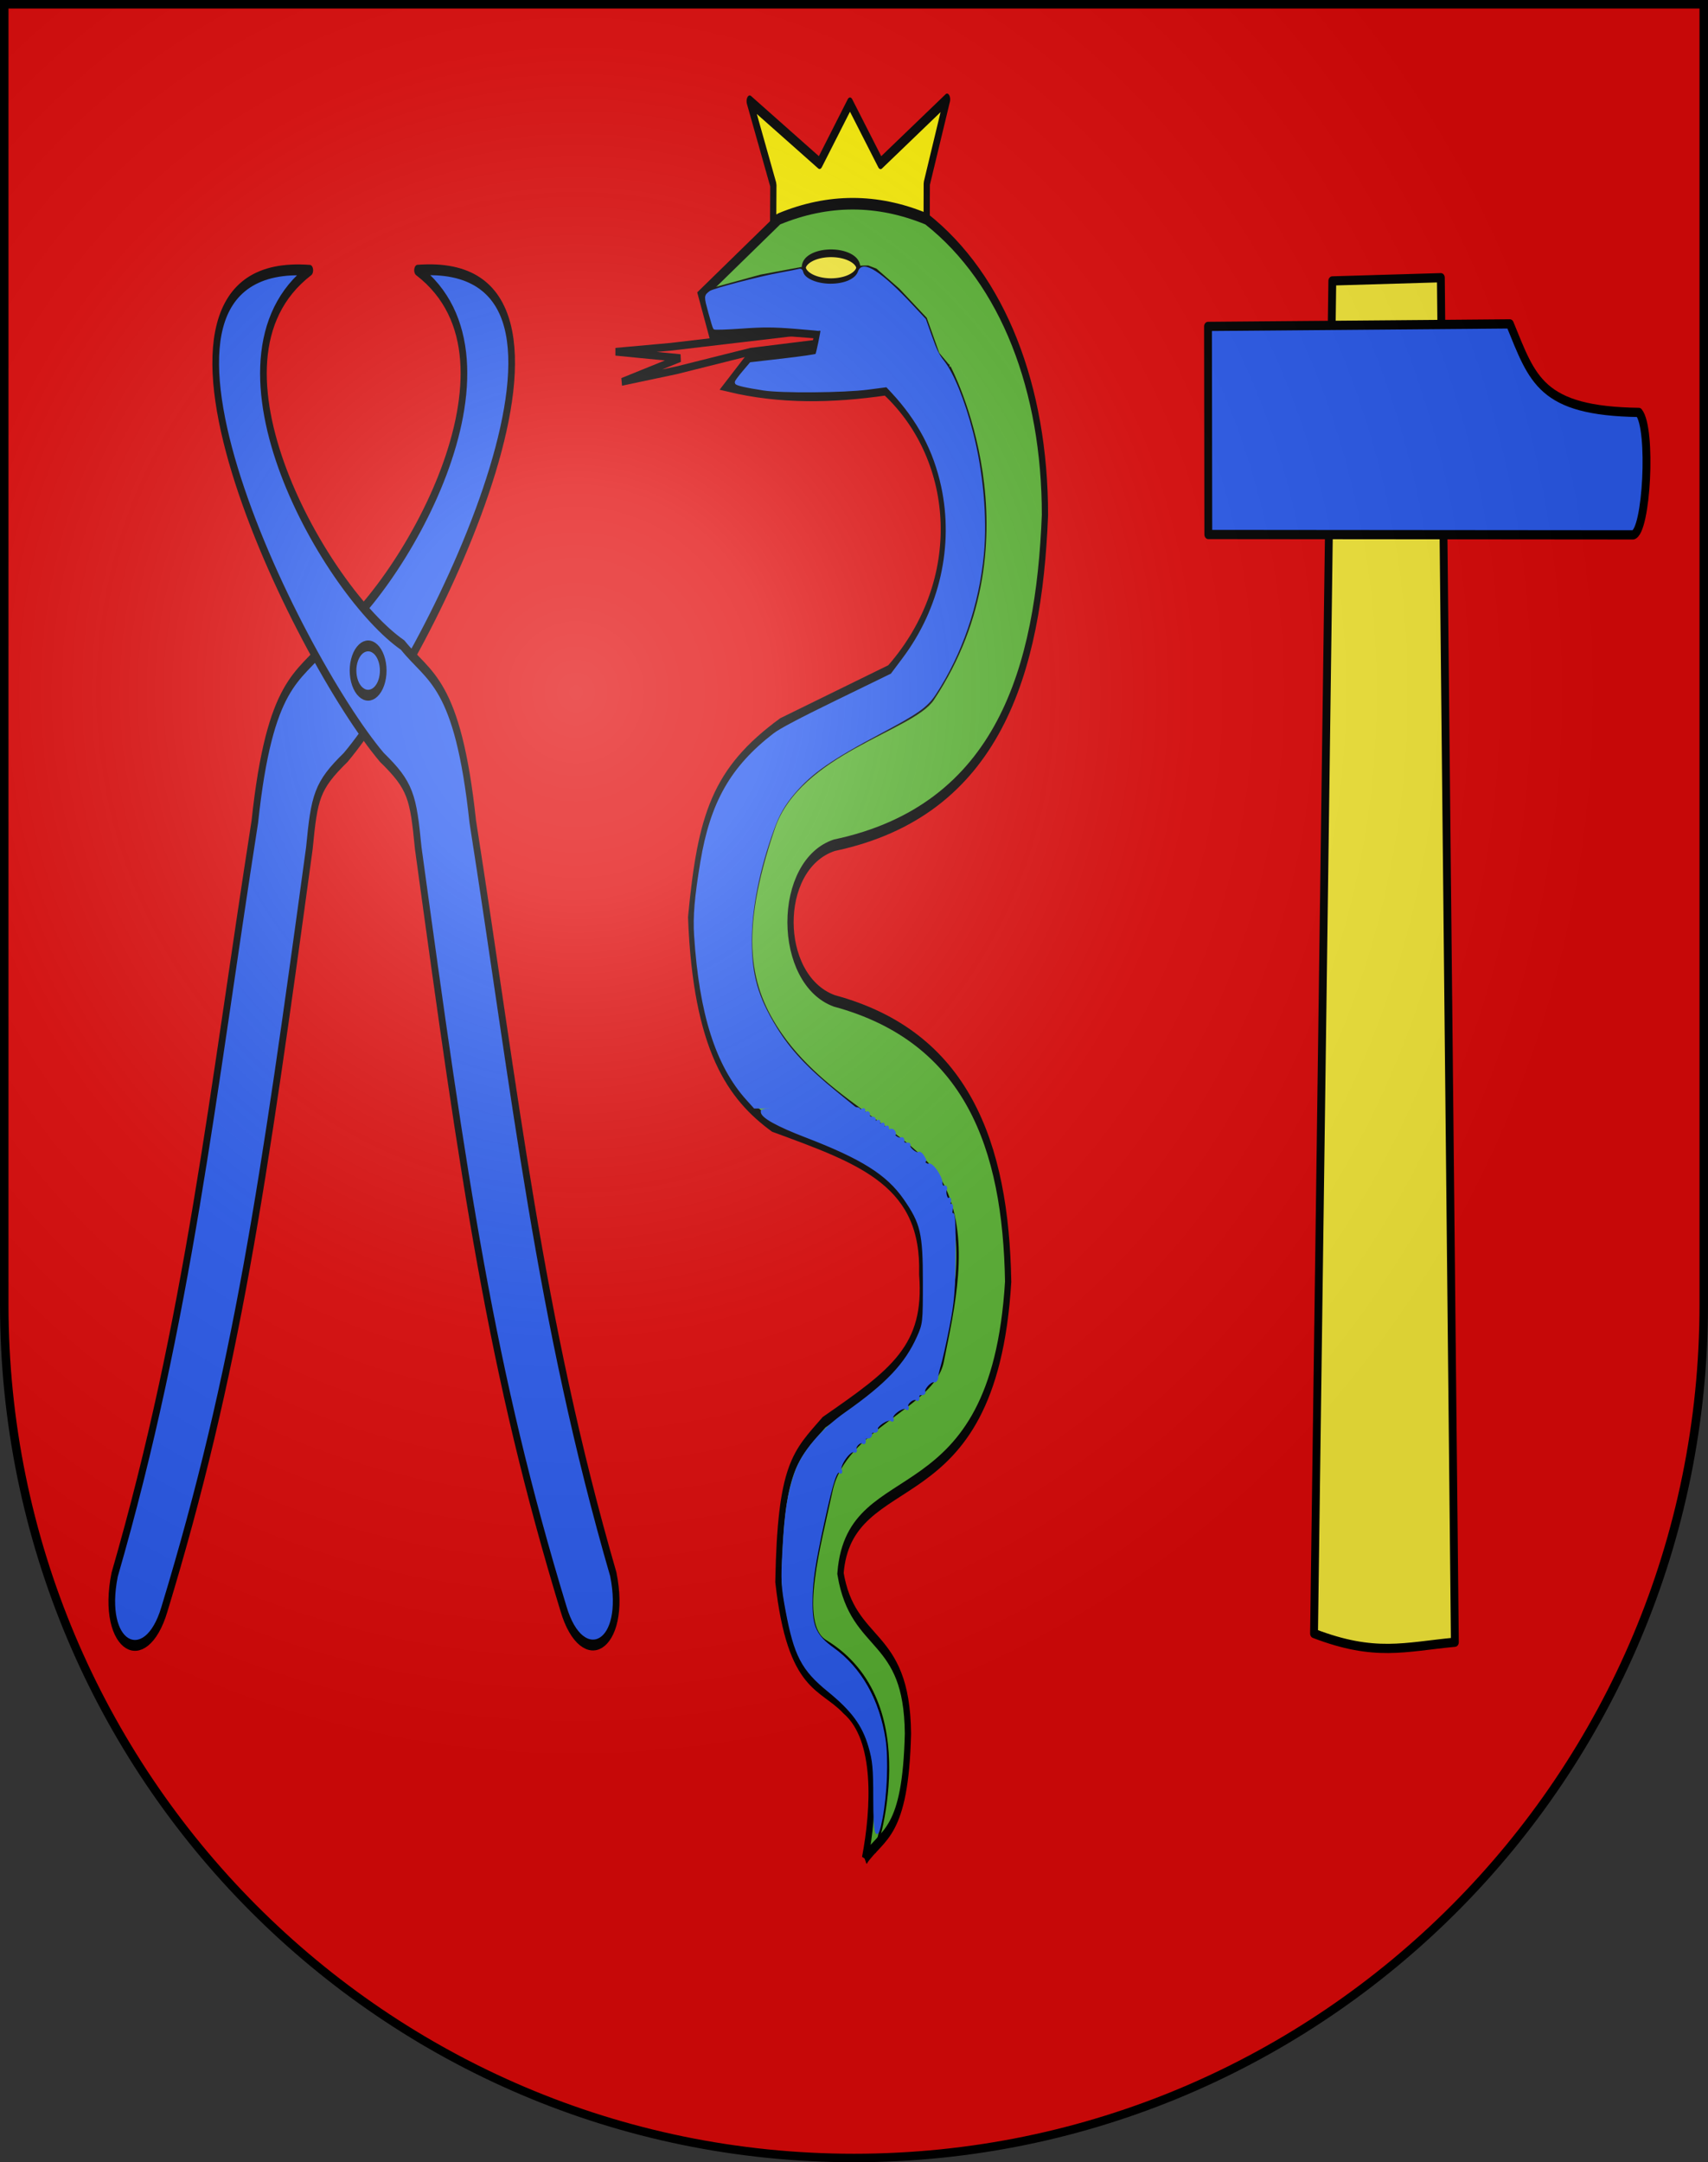 <?xml version="1.0" encoding="UTF-8" standalone="no"?>
<!-- Created with Inkscape (http://www.inkscape.org/) -->

<svg
   xmlns:dc="http://purl.org/dc/elements/1.1/"
   xmlns:cc="http://creativecommons.org/ns#"
   xmlns:rdf="http://www.w3.org/1999/02/22-rdf-syntax-ns#"
   xmlns:svg="http://www.w3.org/2000/svg"
   xmlns="http://www.w3.org/2000/svg"
   xmlns:xlink="http://www.w3.org/1999/xlink"
   version="1.0"
   width="603"
   height="763"
   id="svg20">
  <rect width="100%" height="100%" fill="#333333" stroke="none"/>
  <desc
     id="desc22">Coat of Arms of Canton of Freiburg (Fribourg)</desc>
  <defs
     id="defs29">
    <linearGradient
       id="linearGradient2893">
      <stop
         id="stop2895"
         style="stop-color:#ffffff;stop-opacity:0.314"
         offset="0" />
      <stop
         id="stop2897"
         style="stop-color:#ffffff;stop-opacity:0.251"
         offset="0.19" />
      <stop
         id="stop2901"
         style="stop-color:#6b6b6b;stop-opacity:0.125"
         offset="0.6" />
      <stop
         id="stop2899"
         style="stop-color:#000000;stop-opacity:0.125"
         offset="1" />
    </linearGradient>
    <radialGradient
       cx="858.042"
       cy="579.933"
       r="300"
       fx="858.042"
       fy="579.933"
       id="radialGradient3236"
       xlink:href="#linearGradient2893"
       gradientUnits="userSpaceOnUse"
       gradientTransform="matrix(1.215,0,0,1.267,-839.192,-490.489)" />
  </defs>
  <g
     id="layer1"
     style="display:inline">
    <path
       d="m 1.5,1.5 0,458.868 C 1.5,626.678 135.815,761.5 301.5,761.5 467.185,761.5 601.5,626.678 601.5,460.368 l 0,-458.868 -600,0 z"
       id="path1899"
       style="fill:#e20909;fill-opacity:1" />
  </g>
  <g
     id="layer2"
     style="display:inline">
    <g
       transform="matrix(1.755,0,0,2.424,162.906,71.228)"
       id="layer1-1">
      <g
         transform="translate(-131.229,-176.874)"
         id="g15368">
        <g
           transform="matrix(0.758,0,0,0.966,60.314,14.416)"
           id="g3861">
          <g
             transform="matrix(1,0,0,1.054,0,-22.658)"
             id="g3895">
            <path
               d="m 181.969,199.688 -32.901,2.094 -14.627,0.71 17.238,0.905 -15.571,3.398 14.525,-1.653 19.629,-2.65 24.423,-1.628 -2.171,-5.427 -10.545,4.251 z"
               id="path9140"
               style="fill:#e20909;fill-opacity:1;fill-rule:evenodd;stroke:#000000;stroke-width:1.104;stroke-linecap:butt;stroke-linejoin:miter;stroke-miterlimit:4;stroke-opacity:1;stroke-dasharray:none" />
            <path
               d="m 204.791,175.553 17.643,-9.148 -5.38,12.041 -0.032,5.291 -40.735,-0.076 0.051,-4.998 -6.281,-11.993 18.546,8.863 8.069,-8.572 8.12,8.592 z"
               id="path1872"
               style="fill:#fff205;fill-opacity:1;stroke:#000000;stroke-width:1.656;stroke-linecap:butt;stroke-linejoin:round;stroke-miterlimit:4;stroke-opacity:1;stroke-dasharray:none" />
            <path
               d="m 200.655,417.961 c 4.681,-3.62 10.775,-3.47 11.398,-17.91 -0.257,-14.642 -14.578,-12.037 -17.902,-22.887 2.364,-16.46 40.604,-6.869 44.496,-41.699 -0.608,-19.542 -10.946,-35.029 -46.133,-40.163 -15.408,-3.031 -15.588,-19.466 0,-22.252 43.739,-4.98 54.284,-25.117 55.902,-47.219 -0.003,-18.068 -11.077,-33.66 -31.479,-42.334 -13.026,-2.895 -26.052,-2.895 -39.077,0 l -20.624,10.855 2.714,5.427 15.197,-0.543 13.026,0.543 -1.085,2.714 -17.368,1.085 -5.427,3.799 c 13.93,1.806 27.861,1.622 41.791,0.543 19.23,9.771 21.656,27.497 1.085,40.163 l -28.765,7.598 c -17.839,7.042 -21.362,13.443 -23.881,27.68 1.32,18.667 10.335,25.366 21.71,29.851 23.775,4.701 40.254,7.82 39.62,21.167 1.524,10.884 -8.091,14.434 -26.052,21.167 -7.72,4.804 -11.54,6.248 -12.124,22.795 3.176,15.18 11.311,14.435 17.643,18.103 8.901,4.152 7.821,14.519 5.335,21.517 z"
               id="path9138"
               style="fill:#5ab532;fill-opacity:1;fill-rule:evenodd;stroke:#000000;stroke-width:1.656;stroke-linecap:butt;stroke-linejoin:miter;stroke-miterlimit:4;stroke-opacity:1;stroke-dasharray:none" />
            <path
               d="m 323.998,138.501 c 0,0 42.236,58.925 -7.696,114.838 -9.481,10.616 -62.14,18.461 -74.139,44.707 -16.971,37.12 -11.704,55.338 3.353,71.531 23.26,25.015 65.054,34.899 76.375,53.648 11.063,18.323 4.098,40.433 -1.118,59.609 -4.188,15.399 -45.528,22.778 -51.786,44.707 -5.221,18.296 -15.909,46.143 -2.608,52.158 46.979,21.245 22.726,73.021 22.726,73.021 l 0,0"
               transform="matrix(0.57,0,0,0.413,38.398,147.491)"
               id="path3063"
               style="fill:none;stroke:#000000;stroke-width:1.138px;stroke-linecap:butt;stroke-linejoin:miter;stroke-opacity:1" />
            <path
               d="m 210.224,112.306 25.817,-5.269 18.968,-2.634 31.086,-0.527 3.688,1.054 10.538,6.849 12.645,10.011 5.796,12.118 4.742,4.215 0.527,0"
               transform="matrix(0.57,0,0,0.413,38.398,147.491)"
               id="path3065"
               style="fill:none;stroke:#000000;stroke-width:1.138px;stroke-linecap:butt;stroke-linejoin:miter;stroke-opacity:1" />
            <path
               d="m -355.897,91.891 a 15.474,4.421 0 1 1 -30.948,0 15.474,4.421 0 1 1 30.948,0 z"
               transform="matrix(0.467,0,0,0.467,365.074,147.564)"
               id="path10916"
               style="fill:#fcef3c;stroke:#000000;stroke-width:2.361;stroke-linejoin:miter;stroke-miterlimit:4;stroke-opacity:1;stroke-dasharray:none" />
            <path
               d="m 229.833,391.775 c -14.217,-11.736 -21.814,-29.512 -24.172,-56.557 -0.569,-6.53 0.211,-13.332 2.912,-25.372 4.585,-20.441 13.911,-32.629 33.671,-44.003 2.945,-1.695 11.836,-5.187 29.505,-11.587 l 25.29,-9.161 5.532,-5.491 c 17.472,-17.342 24.093,-39.264 18.102,-59.937 -3.625,-12.509 -11.117,-23.009 -23.436,-32.845 l -2.437,-1.946 -8.891,0.859 c -11.152,1.077 -39.945,1.243 -48.407,0.279 -8.403,-0.957 -12.908,-1.736 -12.908,-2.232 0,-0.239 1.534,-1.782 3.409,-3.428 l 3.409,-2.993 15.163,-1.3 c 8.34,-0.715 15.302,-1.463 15.472,-1.662 0.442,-0.518 2.688,-8.606 2.455,-8.839 -0.107,-0.107 -5.752,-0.517 -12.543,-0.912 -10.096,-0.586 -14.608,-0.599 -24.73,-0.068 -6.81,0.357 -12.549,0.496 -12.753,0.309 -0.204,-0.187 -1.222,-2.69 -2.261,-5.562 -1.977,-5.461 -1.986,-5.303 0.397,-6.667 1.432,-0.82 22.883,-5.003 32.004,-6.241 4.492,-0.61 8.684,-1.225 9.316,-1.367 0.817,-0.184 1.244,0.039 1.476,0.77 0.772,2.434 6.595,4.359 13.181,4.359 6.828,0 12.066,-1.8 13.334,-4.583 1.696,-3.723 10.205,0.343 24.426,11.67 l 6.213,4.949 2.822,5.91 c 2.255,4.723 3.392,6.438 5.66,8.543 4.401,4.084 9.555,13.514 13.359,24.442 4.726,13.577 6.644,29.462 5.073,42.011 -2.172,17.353 -10.095,34.546 -22.259,48.302 -3.81,4.309 -7.895,6.47 -24.968,13.207 -23.496,9.272 -32.401,13.874 -40.592,20.977 -4.666,4.046 -7.284,7.432 -9.908,12.814 -6.647,13.634 -10.326,27.327 -10.346,38.508 -0.021,12.167 2.929,19.864 11.669,30.448 6.441,7.8 14.35,14.097 28.273,22.514 l 7.75,4.685 -22.934,0 -22.934,0 -3.395,-2.803 0,0 z"
               transform="matrix(0.57,0,0,0.413,38.398,147.491)"
               id="path3067"
               style="fill:#2b5df2;fill-opacity:1;fill-rule:nonzero;stroke:#2b5df2;stroke-width:1.138;stroke-miterlimit:4;stroke-opacity:1;stroke-dasharray:none" />
            <path
               d="m 289.075,633.945 c 2.2e-4,-10.485 -0.338,-13.126 -2.327,-18.175 -2.916,-7.4 -8.013,-12.528 -19.167,-19.281 -12.066,-7.306 -15.48,-12.187 -19.365,-27.683 -2.063,-8.227 -2.205,-10.265 -1.441,-20.629 0.994,-13.5 2.267,-19.583 5.591,-26.718 3.281,-7.044 11.95,-14.69 23.505,-20.731 18.978,-9.923 27.822,-16.88 33.498,-26.355 2.739,-4.571 2.813,-5.078 2.813,-19.195 0,-16.922 -1.113,-20.465 -9.12,-29.025 -8.006,-8.559 -19.757,-14.06 -46.097,-21.579 -13.094,-3.738 -20.283,-6.708 -20.283,-8.38 0,-0.556 9.413,-1.061 22.906,-1.23 13.765,-0.172 22.678,0.081 22.336,0.634 -0.315,0.509 0.196,0.626 1.146,0.261 1.156,-0.444 1.483,-0.281 1,0.5 -0.477,0.772 -0.165,0.947 0.936,0.525 1.019,-0.391 1.561,-0.168 1.414,0.58 -0.131,0.668 0.545,1.152 1.501,1.077 0.989,-0.078 1.457,0.319 1.086,0.92 -0.411,0.665 -0.017,0.813 1.063,0.399 1.156,-0.444 1.483,-0.281 1,0.5 -0.483,0.781 -0.156,0.944 1,0.5 1.156,-0.444 1.483,-0.281 1,0.5 -0.483,0.781 -0.156,0.944 1,0.5 1.156,-0.444 1.483,-0.281 1,0.5 -0.475,0.769 -0.167,0.948 0.916,0.532 0.898,-0.344 1.941,-0.126 2.319,0.485 0.44,0.712 0.183,0.85 -0.718,0.382 -0.772,-0.401 -0.517,-0.01 0.567,0.868 1.084,0.878 2.541,1.377 3.238,1.11 0.697,-0.267 1.16,0.06 1.029,0.728 -0.131,0.668 0.58,1.147 1.579,1.064 0.999,-0.083 1.565,0.102 1.256,0.41 -0.81,0.81 3.262,3.46 4.315,2.809 0.487,-0.301 1.498,0.236 2.248,1.192 1.261,1.608 1.213,1.627 -0.637,0.256 -1.987,-1.473 -1.987,-1.468 -0.063,0.785 1.065,1.247 2.48,2.06 3.144,1.805 1.537,-0.59 5.89,3.987 5.907,6.21 0.007,0.926 0.609,1.559 1.337,1.408 0.728,-0.151 1.064,0.146 0.747,0.66 -0.805,1.303 0.445,4.223 1.522,3.557 0.486,-0.3 0.587,0.226 0.225,1.17 -0.42,1.096 -0.269,1.475 0.418,1.051 0.697,-0.431 0.878,0.096 0.512,1.492 -0.352,1.346 -0.176,1.918 0.469,1.519 0.695,-0.43 0.979,4.176 0.867,14.094 -0.141,12.507 -0.576,16.271 -2.878,24.924 -1.492,5.606 -3.249,11.456 -3.905,13 -0.656,1.544 -1.238,3.483 -1.294,4.308 -0.056,0.825 -0.699,1.369 -1.43,1.208 -1.568,-0.344 -5.24,2.721 -4.565,3.812 0.256,0.414 -0.317,0.692 -1.274,0.616 -0.962,-0.076 -1.616,0.455 -1.464,1.187 0.151,0.728 -0.177,1.045 -0.729,0.704 -1.462,-0.903 -5.223,1.375 -4.419,2.677 0.405,0.656 0.226,0.822 -0.443,0.409 -1.58,-0.977 -7.412,2.208 -6.562,3.583 0.41,0.663 0.233,0.831 -0.438,0.417 -1.38,-0.853 -7.454,2.141 -6.727,3.316 0.287,0.464 -0.261,0.783 -1.217,0.707 -0.957,-0.075 -1.644,0.372 -1.528,0.995 0.116,0.623 -0.559,1.073 -1.5,1 -0.941,-0.073 -1.587,0.464 -1.436,1.192 0.151,0.728 -0.206,1.027 -0.794,0.664 -1.302,-0.805 -4.174,1.391 -3.418,2.614 0.298,0.481 -0.062,0.644 -0.799,0.361 -1.823,-0.7 -7.202,5.019 -6.218,6.61 0.481,0.778 0.352,0.981 -0.348,0.549 -1.611,-0.996 -3.49,3.233 -7.501,16.878 -4.578,15.577 -5.697,21.238 -5.693,28.799 0.005,8.29 2.111,11.581 10.145,15.852 12.659,6.731 21.089,17.798 23.863,31.329 1.35,6.587 0.741,18.801 -1.345,26.952 -2.207,8.622 -3.272,6.451 -3.272,-6.665 l 0,0 z m 30.606,-214.093 c 0,-0.179 -1.238,-1.417 -2.75,-2.75 l -2.75,-2.424 2.424,2.75 c 2.266,2.57 3.076,3.209 3.076,2.424 z"
               transform="matrix(0.57,0,0,0.413,38.398,147.491)"
               id="path3837"
               style="fill:#2b5df2;fill-opacity:1;fill-rule:nonzero;stroke:#2b5df2;stroke-width:1.138;stroke-miterlimit:4;stroke-opacity:1;stroke-dasharray:none" />
          </g>
        </g>
        <g
           transform="matrix(0.691,0,0,0.589,72.807,-32.323)"
           id="g3376">
          <g
             transform="matrix(0.747,-0.665,0.665,0.747,-8.488,413.79)"
             id="g3657">
            <g
               id="g3887">
              <path
                 d="M 58.571,447.362 284.803,201.231 308.929,221.648 87.758,476.225 C 76.028,467.348 68.017,463.521 58.571,447.362 z"
                 id="path1882"
                 style="fill:#fcef3c;fill-opacity:1;fill-rule:nonzero;stroke:#000000;stroke-width:2.28;stroke-linecap:round;stroke-linejoin:round;stroke-miterlimit:4;stroke-opacity:1;stroke-dasharray:none;stroke-dashoffset:0;marker:none;visibility:visible;display:inline;overflow:visible" />
              <path
                 d="m 216.173,224.037 34.128,-38.468 66.042,57.959 c -4.188,14.712 -7.662,21.993 13.493,41.304 0.24,5.591 -17.957,23.623 -21.368,21.49 l -92.295,-82.285 z"
                 id="path1884"
                 style="fill:#2b5df2;fill-opacity:1;fill-rule:nonzero;stroke:#000000;stroke-width:2.28;stroke-linecap:round;stroke-linejoin:round;stroke-miterlimit:4;stroke-opacity:1;stroke-dasharray:none;stroke-dashoffset:0;marker:none;visibility:visible;display:inline;overflow:visible" />
            </g>
            <g
               transform="matrix(0.766,0.681,-0.944,1.061,227.055,-638.25)"
               id="layer1-7"
               style="fill:#2b5df2">
              <g
                 transform="translate(270.194,386.276)"
                 id="g2585"
                 style="fill:#2b5df2">
                <use
                   transform="matrix(-1,8.852539e-8,8.852539e-8,1,82.469,3.770059e-4)"
                   id="use2571"
                   style="fill:#2b5df2"
                   x="0"
                   y="0"
                   width="108.931"
                   height="352.802"
                   xlink:href="#path3698" />
                <path
                   d="M 112.041,253.44 C 90.936,208.822 84.349,170.032 72.178,122.437 67.921,97.903 59.673,97.445 52.297,91.733 30.97,82.674 -7.606,42.25 25.936,26.497 -34.118,23.7 22.419,93.888 46.391,111.274 c 8.2,4.922 8.882,6.813 10.295,15.752 13.107,58.755 20.67,91.061 41.236,132.465 5.311,10.932 18.303,6.691 14.119,-6.052 z"
                   id="path3698"
                   style="color:#000000;fill:#2b5df2;fill-opacity:1;fill-rule:nonzero;stroke:#000000;stroke-width:1.89;stroke-linecap:round;stroke-linejoin:round;stroke-miterlimit:4;stroke-opacity:1;stroke-dasharray:none;stroke-dashoffset:0;marker:none;visibility:visible;display:inline;overflow:visible" />
                <path
                   d="m 46.725,95.594 c 0.202,1.519 -0.422,3.031 -1.638,3.964 -1.215,0.934 -2.837,1.147 -4.252,0.56 -1.416,-0.587 -2.41,-1.885 -2.608,-3.405 -0.202,-1.519 0.422,-3.031 1.638,-3.964 1.215,-0.934 2.837,-1.147 4.252,-0.56 1.416,0.587 2.41,1.885 2.608,3.405 l 0,0 z"
                   id="path4585"
                   style="fill:#2b5df2;fill-opacity:1;fill-rule:nonzero;stroke:#000000;stroke-width:1.89;stroke-linecap:round;stroke-linejoin:round;stroke-miterlimit:4;stroke-opacity:1;stroke-dasharray:none" />
              </g>
            </g>
          </g>
        </g>
      </g>
    </g>
  </g>
  <g
     id="layer3"
     style="display:inline">
    <path
       d="m 1.5,1.5 0,458.868 C 1.5,626.679 135.815,761.5 301.5,761.5 467.185,761.5 601.5,626.679 601.5,460.368 L 601.5,1.5 1.5,1.5 z"
       id="path2346"
       style="fill:url(#radialGradient3236);fill-opacity:1" />
  </g>
  <g
     id="layer4"
     style="display:inline">
    <path
       d="m 1.5,1.5 0,458.868 C 1.5,626.679 135.815,761.5 301.5,761.5 467.185,761.5 601.5,626.679 601.5,460.368 L 601.5,1.5 1.5,1.5 z"
       id="path3239"
       style="fill:none;stroke:#000000;stroke-width:3;stroke-miterlimit:4;stroke-opacity:1;stroke-dasharray:none" />
  </g>
</svg>
